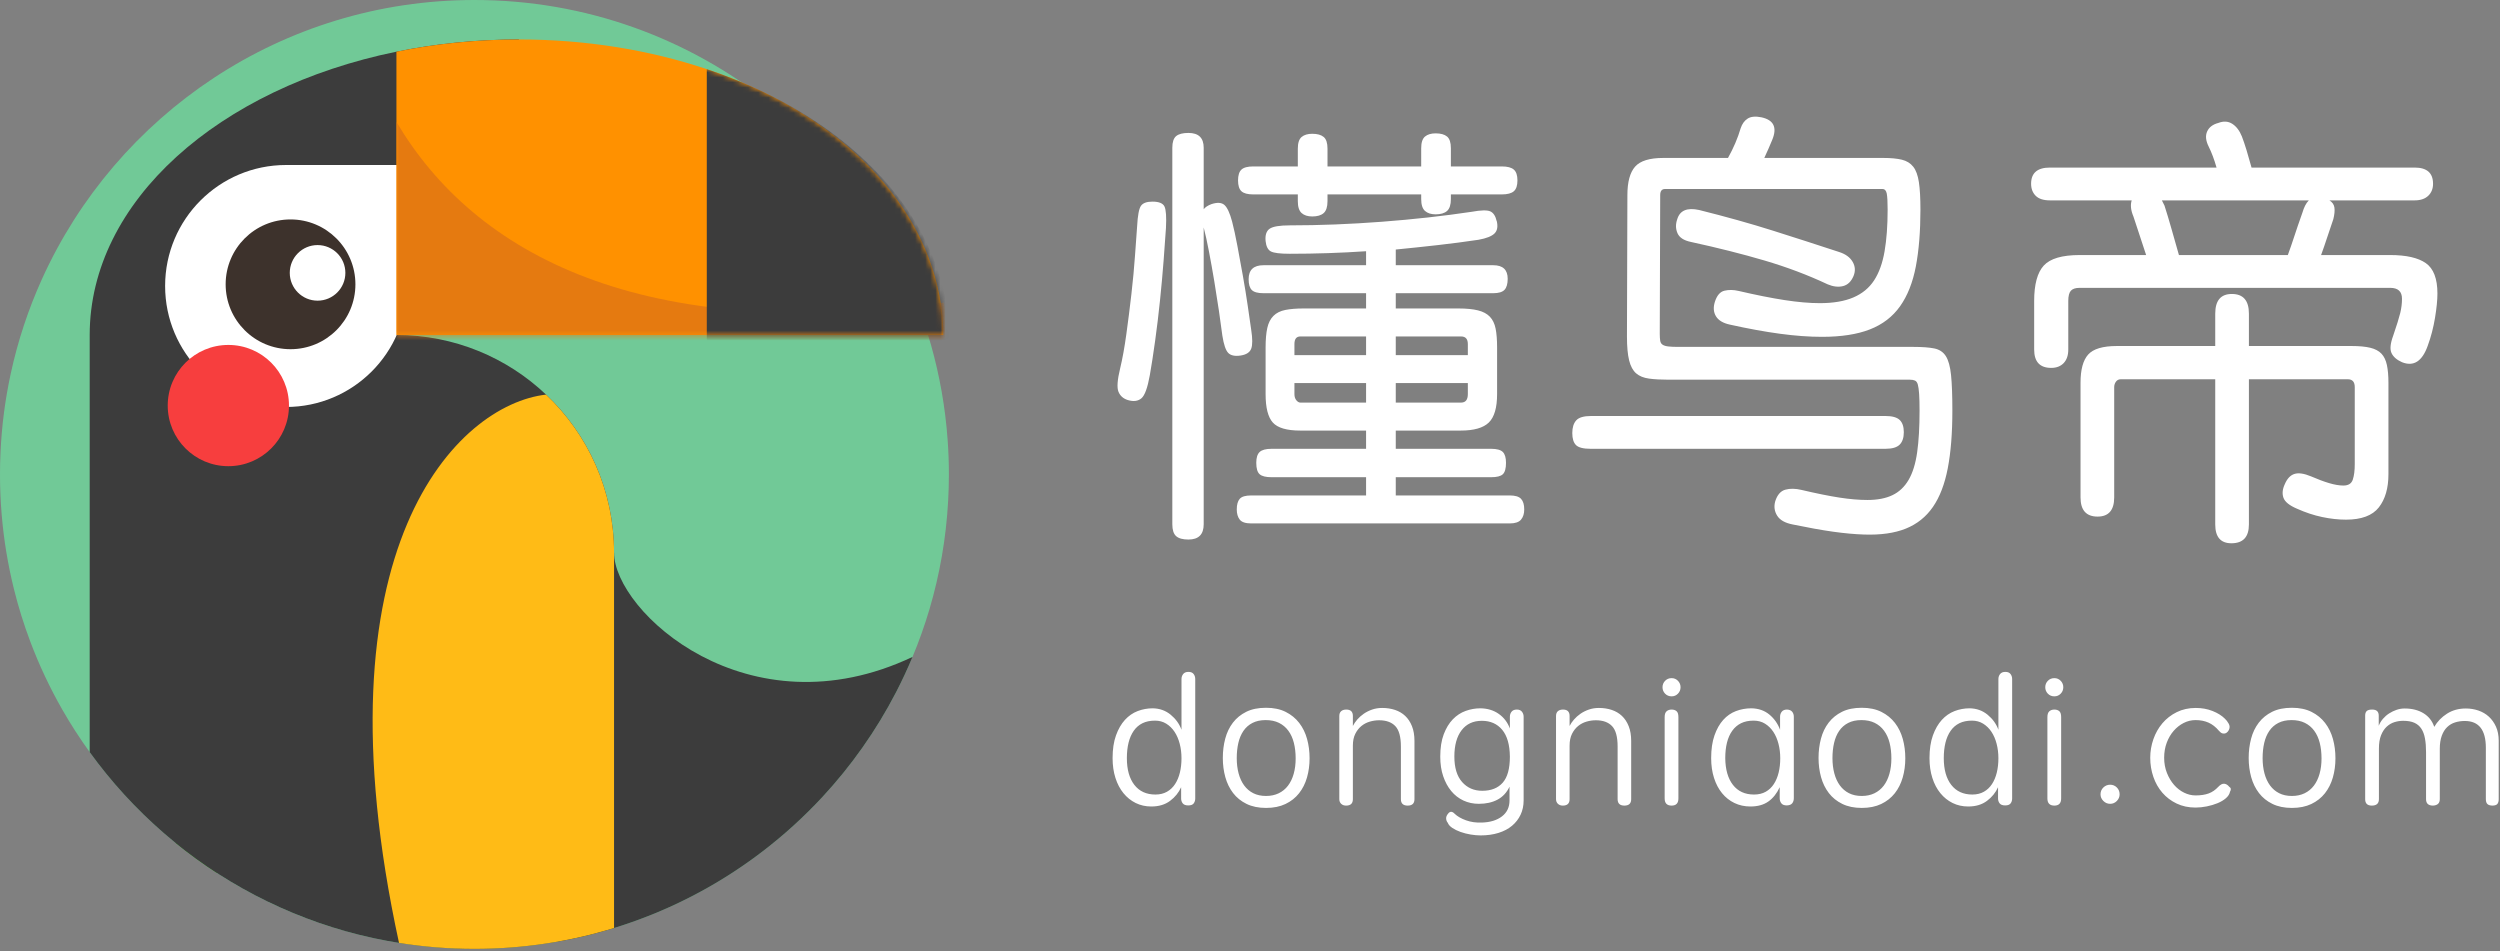 <?xml version="1.0" encoding="UTF-8"?>
<svg width="494px" height="188px" viewBox="0 0 494 188" version="1.1" xmlns="http://www.w3.org/2000/svg" xmlns:xlink="http://www.w3.org/1999/xlink">
    <rect x="0" y="0" width="494" height="188" fill="#808080" stroke="none"/>
    <!-- Generator: Sketch 60.1 (88133) - https://sketch.com -->
    <title>编组</title>
    <desc>Created with Sketch.</desc>
    <defs>
        <path d="M1.0658141e-13,58.401 L1.0658141e-13,2.418 C7.672,0.845 15.803,-9.23705556e-14 24.221,-9.23705556e-14 C37.527,-9.23705556e-14 50.119,2.109 61.327,5.869 C86.291,14.242 103.394,30.799 107.271,50.468 C107.788,53.062 108.052,55.71 108.052,58.401 L1.0658141e-13,58.401 Z" id="path-1"></path>
    </defs>
    <g id="成品" stroke="none" stroke-width="1" fill="none" fill-rule="evenodd">
        <g id="4-2备份" transform="translate(-97, -94)">
            <g id="编组-4" transform="translate(62, 60)">
                <g id="编组-3备份">
                    <g id="编组" transform="translate(35, 34)">
                        <g id="编组-2" transform="translate(219, 23)" fill="#FFFFFF" fill-rule="nonzero">
                            <path d="M8.501,136.363 C9.983,136.363 11.218,135.993 12.205,135.252 C13.193,134.511 13.922,133.612 14.392,132.553 L14.392,132.553 L14.392,134.776 C14.392,135.152 14.498,135.475 14.71,135.746 C14.922,136.016 15.286,136.151 15.803,136.151 C16.321,136.151 16.679,136.016 16.879,135.746 C17.079,135.475 17.179,135.152 17.179,134.776 L17.179,134.776 L17.179,111.176 C17.179,110.8 17.073,110.471 16.862,110.189 C16.65,109.906 16.309,109.765 15.839,109.765 C15.368,109.765 15.022,109.906 14.798,110.189 C14.575,110.471 14.463,110.8 14.463,111.176 L14.463,111.176 L14.463,121.195 C14.04,120.042 13.328,119.055 12.329,118.231 C11.329,117.408 10.148,116.985 8.784,116.962 C7.749,116.962 6.755,117.144 5.803,117.508 C4.85,117.873 4.01,118.455 3.281,119.254 C2.552,120.054 1.964,121.077 1.517,122.323 C1.07,123.57 0.847,125.063 0.847,126.803 C0.847,128.238 1.035,129.543 1.411,130.719 C1.787,131.895 2.316,132.9 2.998,133.735 C3.68,134.57 4.486,135.217 5.415,135.675 C6.344,136.134 7.373,136.363 8.501,136.363 Z M9.313,134 C7.525,134 6.138,133.365 5.15,132.095 C4.163,130.825 3.669,129.061 3.669,126.803 C3.669,125.675 3.78,124.658 4.004,123.752 C4.227,122.847 4.568,122.065 5.027,121.406 C5.485,120.748 6.062,120.248 6.755,119.907 C7.449,119.566 8.278,119.396 9.242,119.396 C10.065,119.396 10.8,119.595 11.447,119.995 C12.094,120.395 12.64,120.93 13.087,121.6 C13.534,122.271 13.875,123.058 14.11,123.964 C14.345,124.869 14.463,125.828 14.463,126.839 C14.463,127.85 14.357,128.791 14.146,129.661 C13.934,130.531 13.616,131.289 13.193,131.936 C12.77,132.583 12.235,133.088 11.588,133.453 C10.941,133.817 10.183,134 9.313,134 Z M31.166,136.645 C32.648,136.645 33.929,136.387 35.011,135.869 C36.093,135.352 36.986,134.646 37.692,133.753 C38.397,132.859 38.921,131.818 39.262,130.631 C39.603,129.443 39.773,128.179 39.773,126.839 C39.773,125.498 39.609,124.228 39.279,123.029 C38.95,121.83 38.433,120.771 37.727,119.854 C37.022,118.937 36.128,118.208 35.046,117.667 C33.965,117.126 32.671,116.856 31.166,116.856 C29.637,116.856 28.338,117.12 27.268,117.649 C26.198,118.179 25.316,118.896 24.622,119.801 C23.929,120.707 23.423,121.759 23.106,122.958 C22.788,124.158 22.629,125.428 22.629,126.768 C22.629,128.109 22.794,129.373 23.123,130.56 C23.452,131.748 23.964,132.794 24.658,133.7 C25.351,134.605 26.239,135.323 27.321,135.852 C28.403,136.381 29.684,136.645 31.166,136.645 Z M31.166,134.282 C30.202,134.282 29.361,134.1 28.644,133.735 C27.927,133.371 27.327,132.859 26.845,132.201 C26.363,131.542 25.998,130.754 25.751,129.837 C25.504,128.92 25.381,127.909 25.381,126.803 C25.381,125.722 25.487,124.722 25.698,123.805 C25.91,122.888 26.245,122.094 26.704,121.424 C27.162,120.754 27.756,120.23 28.485,119.854 C29.214,119.478 30.084,119.29 31.095,119.29 C32.107,119.29 32.983,119.472 33.723,119.837 C34.464,120.201 35.082,120.718 35.575,121.389 C36.069,122.059 36.434,122.858 36.669,123.787 C36.904,124.716 37.022,125.745 37.022,126.874 C37.022,127.979 36.892,128.991 36.634,129.908 C36.375,130.825 35.999,131.607 35.505,132.254 C35.011,132.9 34.4,133.4 33.671,133.753 C32.942,134.106 32.107,134.282 31.166,134.282 Z M59.157,136.187 C60.051,136.187 60.498,135.763 60.498,134.917 L60.498,134.917 L60.498,123.417 C60.498,122.288 60.333,121.312 60.004,120.489 C59.675,119.666 59.228,118.99 58.663,118.461 C58.099,117.932 57.429,117.538 56.653,117.279 C55.877,117.02 55.03,116.891 54.113,116.891 C53.407,116.891 52.749,116.997 52.137,117.209 C51.526,117.42 50.973,117.696 50.479,118.037 C49.986,118.378 49.556,118.761 49.192,119.184 C48.827,119.607 48.539,120.031 48.328,120.454 L48.328,120.454 L48.328,118.478 C48.328,117.632 47.892,117.209 47.022,117.209 C46.599,117.209 46.264,117.314 46.017,117.526 C45.77,117.738 45.647,118.055 45.647,118.478 L45.647,118.478 L45.647,134.917 C45.647,135.293 45.77,135.599 46.017,135.834 C46.264,136.069 46.587,136.187 46.987,136.187 C47.881,136.187 48.328,135.763 48.328,134.917 L48.328,134.917 L48.328,124.334 C48.328,123.417 48.486,122.641 48.804,122.006 C49.121,121.371 49.527,120.854 50.021,120.454 C50.515,120.054 51.067,119.766 51.679,119.59 C52.29,119.413 52.902,119.325 53.513,119.325 C54.924,119.325 55.994,119.713 56.723,120.489 C57.452,121.265 57.817,122.606 57.817,124.511 L57.817,124.511 L57.817,134.917 C57.817,135.763 58.264,136.187 59.157,136.187 Z M73.567,142.078 C74.861,142.078 76.037,141.913 77.095,141.584 C78.153,141.255 79.047,140.784 79.776,140.173 C80.505,139.561 81.069,138.832 81.469,137.986 C81.869,137.139 82.069,136.199 82.069,135.164 L82.069,135.164 L82.069,118.62 C82.069,118.243 81.957,117.914 81.734,117.632 C81.51,117.35 81.175,117.209 80.728,117.209 C80.258,117.209 79.911,117.35 79.688,117.632 C79.464,117.914 79.352,118.243 79.352,118.62 L79.352,118.62 L79.352,120.948 C78.906,119.748 78.177,118.79 77.165,118.073 C76.154,117.355 74.943,116.985 73.532,116.962 C72.544,116.962 71.574,117.132 70.622,117.473 C69.669,117.814 68.823,118.367 68.082,119.131 C67.341,119.895 66.741,120.883 66.283,122.094 C65.824,123.305 65.595,124.781 65.595,126.521 C65.595,127.956 65.789,129.243 66.177,130.384 C66.565,131.525 67.094,132.5 67.764,133.312 C68.435,134.123 69.234,134.746 70.163,135.181 C71.092,135.616 72.109,135.834 73.214,135.834 C74.649,135.834 75.884,135.558 76.918,135.005 C77.953,134.452 78.741,133.6 79.282,132.448 L79.282,132.448 L79.282,135.164 C79.282,136.504 78.782,137.557 77.783,138.321 C76.783,139.085 75.46,139.491 73.814,139.538 C72.685,139.585 71.645,139.438 70.692,139.097 C69.74,138.756 68.993,138.327 68.452,137.809 C67.958,137.292 67.523,137.28 67.147,137.774 C66.865,138.103 66.736,138.433 66.759,138.762 C66.783,139.091 66.888,139.362 67.077,139.573 C67.218,139.95 67.517,140.29 67.976,140.596 C68.435,140.902 68.976,141.167 69.599,141.39 C70.222,141.613 70.886,141.784 71.592,141.901 C72.297,142.019 72.956,142.078 73.567,142.078 Z M73.885,133.259 C72.262,133.259 70.939,132.683 69.916,131.53 C68.893,130.378 68.382,128.697 68.382,126.486 C68.382,124.275 68.858,122.547 69.81,121.3 C70.763,120.054 72.097,119.431 73.814,119.431 C75.507,119.431 76.848,120.025 77.836,121.212 C78.823,122.4 79.329,124.17 79.352,126.521 C79.352,128.873 78.882,130.584 77.941,131.654 C77.001,132.724 75.649,133.259 73.885,133.259 Z M101.982,136.187 C102.875,136.187 103.322,135.763 103.322,134.917 L103.322,134.917 L103.322,123.417 C103.322,122.288 103.158,121.312 102.828,120.489 C102.499,119.666 102.052,118.99 101.488,118.461 C100.923,117.932 100.253,117.538 99.477,117.279 C98.701,117.02 97.854,116.891 96.937,116.891 C96.232,116.891 95.573,116.997 94.962,117.209 C94.35,117.42 93.798,117.696 93.304,118.037 C92.81,118.378 92.381,118.761 92.016,119.184 C91.652,119.607 91.364,120.031 91.152,120.454 L91.152,120.454 L91.152,118.478 C91.152,117.632 90.717,117.209 89.847,117.209 C89.424,117.209 89.089,117.314 88.842,117.526 C88.595,117.738 88.471,118.055 88.471,118.478 L88.471,118.478 L88.471,134.917 C88.471,135.293 88.595,135.599 88.842,135.834 C89.089,136.069 89.412,136.187 89.812,136.187 C90.705,136.187 91.152,135.763 91.152,134.917 L91.152,134.917 L91.152,124.334 C91.152,123.417 91.311,122.641 91.628,122.006 C91.946,121.371 92.351,120.854 92.845,120.454 C93.339,120.054 93.892,119.766 94.503,119.59 C95.115,119.413 95.726,119.325 96.338,119.325 C97.749,119.325 98.819,119.713 99.548,120.489 C100.277,121.265 100.641,122.606 100.641,124.511 L100.641,124.511 L100.641,134.917 C100.641,135.763 101.088,136.187 101.982,136.187 Z M111.312,114.598 C111.806,114.598 112.223,114.422 112.564,114.069 C112.905,113.716 113.076,113.293 113.076,112.799 C113.076,112.305 112.905,111.882 112.564,111.529 C112.223,111.176 111.806,111 111.312,111 C110.795,111 110.366,111.176 110.025,111.529 C109.684,111.882 109.513,112.305 109.513,112.799 C109.513,113.293 109.684,113.716 110.025,114.069 C110.366,114.422 110.795,114.598 111.312,114.598 Z M111.312,136.187 C112.206,136.187 112.653,135.716 112.653,134.776 L112.653,134.776 L112.653,118.69 C112.653,118.126 112.529,117.738 112.282,117.526 C112.035,117.314 111.712,117.209 111.312,117.209 C110.912,117.209 110.583,117.32 110.324,117.544 C110.066,117.767 109.936,118.149 109.936,118.69 L109.936,118.69 L109.936,134.776 C109.936,135.716 110.395,136.187 111.312,136.187 Z M126.886,136.363 C128.321,136.363 129.503,136.034 130.431,135.375 C131.36,134.717 132.107,133.776 132.671,132.553 L132.671,132.553 L132.671,134.74 C132.671,135.117 132.777,135.446 132.989,135.728 C133.201,136.01 133.565,136.151 134.083,136.151 C134.6,136.128 134.959,135.981 135.158,135.711 C135.358,135.44 135.458,135.117 135.458,134.74 L135.458,134.74 L135.458,118.62 C135.458,118.243 135.352,117.92 135.141,117.649 C134.929,117.379 134.588,117.232 134.118,117.209 C133.647,117.209 133.301,117.35 133.077,117.632 C132.854,117.914 132.742,118.243 132.742,118.62 L132.742,118.62 L132.742,121.195 C132.295,119.995 131.59,118.996 130.626,118.196 C129.661,117.397 128.474,116.985 127.063,116.962 C126.004,116.962 124.993,117.144 124.029,117.508 C123.065,117.873 122.224,118.455 121.507,119.254 C120.79,120.054 120.213,121.077 119.778,122.323 C119.343,123.57 119.126,125.063 119.126,126.803 C119.126,128.238 119.314,129.543 119.69,130.719 C120.066,131.895 120.595,132.9 121.277,133.735 C121.959,134.57 122.777,135.217 123.729,135.675 C124.682,136.134 125.734,136.363 126.886,136.363 Z M127.592,134 C125.805,134 124.417,133.365 123.429,132.095 C122.442,130.825 121.936,129.061 121.912,126.803 C121.912,125.675 122.024,124.658 122.248,123.752 C122.471,122.847 122.818,122.065 123.288,121.406 C123.759,120.748 124.341,120.248 125.034,119.907 C125.728,119.566 126.557,119.396 127.521,119.396 C128.368,119.396 129.115,119.595 129.761,119.995 C130.408,120.395 130.955,120.93 131.402,121.6 C131.848,122.271 132.189,123.058 132.425,123.964 C132.66,124.869 132.777,125.828 132.777,126.839 C132.777,127.85 132.671,128.791 132.46,129.661 C132.248,130.531 131.931,131.289 131.507,131.936 C131.084,132.583 130.549,133.088 129.902,133.453 C129.256,133.817 128.485,134 127.592,134 Z M148.881,136.645 C150.362,136.645 151.644,136.387 152.726,135.869 C153.807,135.352 154.701,134.646 155.407,133.753 C156.112,132.859 156.635,131.818 156.976,130.631 C157.317,129.443 157.488,128.179 157.488,126.839 C157.488,125.498 157.323,124.228 156.994,123.029 C156.665,121.83 156.147,120.771 155.442,119.854 C154.736,118.937 153.843,118.208 152.761,117.667 C151.679,117.126 150.386,116.856 148.881,116.856 C147.352,116.856 146.053,117.12 144.983,117.649 C143.913,118.179 143.031,118.896 142.337,119.801 C141.643,120.707 141.138,121.759 140.82,122.958 C140.503,124.158 140.344,125.428 140.344,126.768 C140.344,128.109 140.509,129.373 140.838,130.56 C141.167,131.748 141.679,132.794 142.372,133.7 C143.066,134.605 143.954,135.323 145.036,135.852 C146.117,136.381 147.399,136.645 148.881,136.645 Z M148.881,134.282 C147.916,134.282 147.076,134.1 146.358,133.735 C145.641,133.371 145.041,132.859 144.559,132.201 C144.077,131.542 143.713,130.754 143.466,129.837 C143.219,128.92 143.095,127.909 143.095,126.803 C143.095,125.722 143.201,124.722 143.413,123.805 C143.625,122.888 143.96,122.094 144.418,121.424 C144.877,120.754 145.471,120.23 146.2,119.854 C146.929,119.478 147.799,119.29 148.81,119.29 C149.821,119.29 150.697,119.472 151.438,119.837 C152.179,120.201 152.796,120.718 153.29,121.389 C153.784,122.059 154.148,122.858 154.384,123.787 C154.619,124.716 154.736,125.745 154.736,126.874 C154.736,127.979 154.607,128.991 154.348,129.908 C154.09,130.825 153.713,131.607 153.22,132.254 C152.726,132.9 152.114,133.4 151.385,133.753 C150.656,134.106 149.821,134.282 148.881,134.282 Z M169.923,136.363 C171.404,136.363 172.639,135.993 173.626,135.252 C174.614,134.511 175.343,133.612 175.814,132.553 L175.814,132.553 L175.814,134.776 C175.814,135.152 175.919,135.475 176.131,135.746 C176.343,136.016 176.707,136.151 177.225,136.151 C177.742,136.151 178.101,136.016 178.3,135.746 C178.5,135.475 178.6,135.152 178.6,134.776 L178.6,134.776 L178.6,111.176 C178.6,110.8 178.494,110.471 178.283,110.189 C178.071,109.906 177.73,109.765 177.26,109.765 C176.79,109.765 176.443,109.906 176.219,110.189 C175.996,110.471 175.884,110.8 175.884,111.176 L175.884,111.176 L175.884,121.195 C175.461,120.042 174.749,119.055 173.75,118.231 C172.75,117.408 171.569,116.985 170.205,116.962 C169.17,116.962 168.176,117.144 167.224,117.508 C166.271,117.873 165.431,118.455 164.702,119.254 C163.973,120.054 163.385,121.077 162.938,122.323 C162.491,123.57 162.268,125.063 162.268,126.803 C162.268,128.238 162.456,129.543 162.832,130.719 C163.208,131.895 163.738,132.9 164.42,133.735 C165.102,134.57 165.907,135.217 166.836,135.675 C167.765,136.134 168.794,136.363 169.923,136.363 Z M170.734,134 C168.947,134 167.559,133.365 166.571,132.095 C165.584,130.825 165.09,129.061 165.09,126.803 C165.09,125.675 165.201,124.658 165.425,123.752 C165.648,122.847 165.989,122.065 166.448,121.406 C166.906,120.748 167.483,120.248 168.176,119.907 C168.87,119.566 169.699,119.396 170.663,119.396 C171.486,119.396 172.221,119.595 172.868,119.995 C173.515,120.395 174.062,120.93 174.508,121.6 C174.955,122.271 175.296,123.058 175.531,123.964 C175.767,124.869 175.884,125.828 175.884,126.839 C175.884,127.85 175.778,128.791 175.567,129.661 C175.355,130.531 175.037,131.289 174.614,131.936 C174.191,132.583 173.656,133.088 173.009,133.453 C172.362,133.817 171.604,134 170.734,134 Z M186.943,114.598 C187.437,114.598 187.854,114.422 188.195,114.069 C188.536,113.716 188.707,113.293 188.707,112.799 C188.707,112.305 188.536,111.882 188.195,111.529 C187.854,111.176 187.437,111 186.943,111 C186.426,111 185.996,111.176 185.655,111.529 C185.314,111.882 185.144,112.305 185.144,112.799 C185.144,113.293 185.314,113.716 185.655,114.069 C185.996,114.422 186.426,114.598 186.943,114.598 Z M186.943,136.187 C187.837,136.187 188.283,135.716 188.283,134.776 L188.283,134.776 L188.283,118.69 C188.283,118.126 188.16,117.738 187.913,117.526 C187.666,117.314 187.343,117.209 186.943,117.209 C186.543,117.209 186.214,117.32 185.955,117.544 C185.697,117.767 185.567,118.149 185.567,118.69 L185.567,118.69 L185.567,134.776 C185.567,135.716 186.026,136.187 186.943,136.187 Z M197.967,135.834 C198.484,135.834 198.925,135.646 199.289,135.27 C199.654,134.893 199.836,134.458 199.836,133.964 C199.836,133.424 199.654,132.971 199.289,132.606 C198.925,132.242 198.484,132.06 197.967,132.06 C197.449,132.06 197.002,132.242 196.626,132.606 C196.25,132.971 196.062,133.424 196.062,133.964 C196.062,134.458 196.25,134.893 196.626,135.27 C197.002,135.646 197.449,135.834 197.967,135.834 Z M214.846,136.575 C215.551,136.575 216.286,136.498 217.051,136.346 C217.815,136.193 218.526,135.981 219.185,135.711 C219.843,135.44 220.396,135.111 220.843,134.723 C221.29,134.335 221.56,133.906 221.654,133.435 C221.913,133.012 221.854,132.683 221.478,132.448 C221.196,132.095 220.872,131.901 220.508,131.866 C220.143,131.83 219.749,132.036 219.326,132.483 C218.762,133.094 218.127,133.529 217.421,133.788 C216.716,134.047 215.857,134.176 214.846,134.176 C214.07,134.176 213.311,133.994 212.571,133.629 C211.83,133.265 211.171,132.753 210.595,132.095 C210.019,131.436 209.549,130.649 209.184,129.731 C208.82,128.814 208.637,127.815 208.637,126.733 C208.637,125.651 208.808,124.658 209.149,123.752 C209.49,122.847 209.949,122.065 210.525,121.406 C211.101,120.748 211.759,120.23 212.5,119.854 C213.241,119.478 214.023,119.29 214.846,119.29 C215.787,119.29 216.633,119.454 217.386,119.784 C218.138,120.113 218.832,120.654 219.467,121.406 C219.702,121.689 219.932,121.859 220.155,121.918 C220.378,121.977 220.578,121.971 220.755,121.9 C220.931,121.83 221.078,121.724 221.196,121.583 C221.313,121.442 221.395,121.312 221.443,121.195 C221.631,120.795 221.613,120.395 221.39,119.995 C221.166,119.595 220.913,119.266 220.631,119.008 C220.02,118.396 219.208,117.89 218.197,117.491 C217.186,117.091 216.081,116.891 214.881,116.891 C213.494,116.891 212.241,117.167 211.124,117.72 C210.007,118.273 209.061,119.008 208.285,119.925 C207.509,120.842 206.915,121.894 206.503,123.082 C206.092,124.27 205.886,125.487 205.886,126.733 C205.886,128.05 206.092,129.308 206.503,130.507 C206.915,131.707 207.509,132.753 208.285,133.647 C209.061,134.541 210.001,135.252 211.107,135.781 C212.212,136.31 213.458,136.575 214.846,136.575 Z M233.877,136.645 C235.359,136.645 236.64,136.387 237.722,135.869 C238.804,135.352 239.698,134.646 240.403,133.753 C241.109,132.859 241.632,131.818 241.973,130.631 C242.314,129.443 242.484,128.179 242.484,126.839 C242.484,125.498 242.32,124.228 241.991,123.029 C241.661,121.83 241.144,120.771 240.438,119.854 C239.733,118.937 238.839,118.208 237.757,117.667 C236.676,117.126 235.382,116.856 233.877,116.856 C232.349,116.856 231.049,117.12 229.979,117.649 C228.909,118.179 228.027,118.896 227.334,119.801 C226.64,120.707 226.134,121.759 225.817,122.958 C225.499,124.158 225.34,125.428 225.34,126.768 C225.34,128.109 225.505,129.373 225.834,130.56 C226.164,131.748 226.675,132.794 227.369,133.7 C228.063,134.605 228.95,135.323 230.032,135.852 C231.114,136.381 232.396,136.645 233.877,136.645 Z M233.877,134.282 C232.913,134.282 232.072,134.1 231.355,133.735 C230.638,133.371 230.038,132.859 229.556,132.201 C229.074,131.542 228.709,130.754 228.462,129.837 C228.215,128.92 228.092,127.909 228.092,126.803 C228.092,125.722 228.198,124.722 228.409,123.805 C228.621,122.888 228.956,122.094 229.415,121.424 C229.873,120.754 230.467,120.23 231.196,119.854 C231.925,119.478 232.795,119.29 233.807,119.29 C234.818,119.29 235.694,119.472 236.435,119.837 C237.175,120.201 237.793,120.718 238.287,121.389 C238.78,122.059 239.145,122.858 239.38,123.787 C239.615,124.716 239.733,125.745 239.733,126.874 C239.733,127.979 239.604,128.991 239.345,129.908 C239.086,130.825 238.71,131.607 238.216,132.254 C237.722,132.9 237.111,133.4 236.382,133.753 C235.653,134.106 234.818,134.282 233.877,134.282 Z M273.58,136.187 C274.05,136.163 274.362,136.04 274.515,135.816 C274.668,135.593 274.744,135.293 274.744,134.917 L274.744,134.917 L274.744,123.382 C274.744,122.323 274.568,121.4 274.215,120.613 C273.862,119.825 273.392,119.16 272.804,118.62 C272.216,118.079 271.528,117.673 270.74,117.403 C269.952,117.132 269.123,116.997 268.253,116.997 C266.842,116.997 265.602,117.338 264.532,118.02 C263.462,118.702 262.621,119.572 262.009,120.63 C261.61,119.454 260.898,118.555 259.875,117.932 C258.852,117.308 257.612,116.997 256.154,116.997 C255.613,116.997 255.084,117.085 254.566,117.261 C254.049,117.438 253.561,117.673 253.102,117.967 C252.644,118.261 252.232,118.62 251.868,119.043 C251.503,119.466 251.227,119.925 251.039,120.419 L251.039,120.419 L251.039,118.408 C251.039,117.608 250.604,117.209 249.734,117.209 C249.24,117.209 248.887,117.303 248.675,117.491 C248.464,117.679 248.358,117.985 248.358,118.408 L248.358,118.408 L248.358,134.917 C248.358,135.763 248.793,136.187 249.663,136.187 C250.604,136.187 251.074,135.763 251.074,134.917 L251.074,134.917 L251.074,124.934 C251.074,123.876 251.215,122.994 251.497,122.288 C251.78,121.583 252.15,121.018 252.609,120.595 C253.067,120.172 253.579,119.872 254.143,119.695 C254.707,119.519 255.284,119.431 255.871,119.431 C256.765,119.431 257.5,119.56 258.076,119.819 C258.652,120.078 259.111,120.466 259.452,120.983 C259.793,121.5 260.034,122.147 260.175,122.923 C260.316,123.699 260.387,124.593 260.387,125.604 L260.387,125.604 L260.387,134.917 C260.387,135.763 260.845,136.187 261.763,136.187 C262.656,136.14 263.103,135.716 263.103,134.917 L263.103,134.917 L263.103,124.969 C263.103,123.958 263.232,123.1 263.491,122.394 C263.75,121.689 264.102,121.118 264.549,120.683 C264.996,120.248 265.519,119.936 266.119,119.748 C266.719,119.56 267.36,119.466 268.042,119.466 C270.817,119.466 272.204,121.23 272.204,124.757 L272.204,124.757 L272.204,134.917 C272.204,135.364 272.31,135.687 272.522,135.887 C272.733,136.087 273.086,136.187 273.58,136.187 Z" id="dongniaodi.com"></path>
                            <path d="M15.834,83.613 C17.845,83.613 18.85,82.608 18.85,80.597 L18.85,80.597 L18.85,21.951 C19.186,23.236 19.535,24.828 19.898,26.727 C20.261,28.626 20.61,30.58 20.945,32.591 C21.28,34.602 21.587,36.557 21.866,38.456 C22.146,40.355 22.369,41.974 22.537,43.315 C22.816,45.102 23.207,46.247 23.71,46.75 C24.212,47.253 25.022,47.42 26.139,47.253 C27.256,47.085 27.954,46.638 28.234,45.912 C28.513,45.186 28.513,43.929 28.234,42.142 C28.066,40.969 27.843,39.419 27.563,37.492 C27.284,35.565 26.963,33.583 26.6,31.544 C26.237,29.505 25.874,27.523 25.511,25.596 C25.148,23.669 24.799,22.063 24.464,20.778 C24.017,19.103 23.514,18.014 22.956,17.511 C22.397,17.008 21.531,16.952 20.358,17.343 C19.632,17.623 19.13,17.958 18.85,18.349 L18.85,18.349 L18.85,6.201 C18.85,4.246 17.845,3.268 15.834,3.268 C14.717,3.268 13.907,3.478 13.405,3.897 C12.902,4.316 12.651,5.084 12.651,6.201 L12.651,6.201 L12.651,80.597 C12.651,81.714 12.902,82.496 13.405,82.943 C13.907,83.39 14.717,83.613 15.834,83.613 Z M40.298,19.773 C41.303,19.773 42.057,19.55 42.56,19.103 C43.063,18.656 43.314,17.874 43.314,16.757 L43.314,16.757 L43.314,15.416 L61.829,15.416 L61.829,16.338 C61.829,17.455 62.081,18.237 62.583,18.684 C63.086,19.131 63.784,19.354 64.678,19.354 C65.683,19.354 66.437,19.131 66.94,18.684 C67.443,18.237 67.694,17.455 67.694,16.338 L67.694,16.338 L67.694,15.416 L77.747,15.416 C78.864,15.416 79.66,15.207 80.135,14.788 C80.61,14.369 80.847,13.657 80.847,12.652 C80.847,11.646 80.61,10.934 80.135,10.515 C79.66,10.096 78.864,9.887 77.747,9.887 L77.747,9.887 L67.694,9.887 L67.694,6.284 C67.694,5.167 67.443,4.399 66.94,3.98 C66.437,3.562 65.683,3.352 64.678,3.352 C63.784,3.352 63.086,3.562 62.583,3.98 C62.081,4.399 61.829,5.167 61.829,6.284 L61.829,6.284 L61.829,9.887 L43.314,9.887 L43.314,6.368 C43.314,5.251 43.063,4.483 42.56,4.064 C42.057,3.645 41.303,3.436 40.298,3.436 C39.404,3.436 38.706,3.645 38.203,4.064 C37.701,4.483 37.449,5.251 37.449,6.368 L37.449,6.368 L37.449,9.887 L28.653,9.887 C27.536,9.887 26.754,10.096 26.307,10.515 C25.86,10.934 25.637,11.646 25.637,12.652 C25.637,13.657 25.86,14.369 26.307,14.788 C26.754,15.207 27.536,15.416 28.653,15.416 L28.653,15.416 L37.449,15.416 L37.449,16.757 C37.449,17.874 37.701,18.656 38.203,19.103 C38.706,19.55 39.404,19.773 40.298,19.773 Z M3.854,56.049 C4.971,56.385 5.865,56.273 6.535,55.714 C7.205,55.156 7.764,53.62 8.21,51.106 C8.546,49.207 8.895,46.945 9.258,44.32 C9.621,41.695 9.942,39.028 10.221,36.319 C10.5,33.611 10.738,30.985 10.933,28.444 C11.129,25.903 11.282,23.766 11.394,22.035 C11.506,19.857 11.408,18.446 11.101,17.804 C10.794,17.162 9.998,16.841 8.713,16.841 C7.596,16.841 6.842,17.12 6.451,17.678 C6.06,18.237 5.809,19.577 5.697,21.7 C5.585,23.152 5.446,25.079 5.278,27.481 C5.111,29.882 4.873,32.424 4.566,35.105 C4.259,37.786 3.924,40.439 3.561,43.064 C3.198,45.689 2.793,47.923 2.346,49.766 C1.787,52.056 1.676,53.606 2.011,54.416 C2.346,55.226 2.96,55.77 3.854,56.049 Z M79.339,80.429 C80.4,80.429 81.14,80.178 81.559,79.675 C81.978,79.173 82.188,78.502 82.188,77.665 C82.188,76.715 81.978,76.017 81.559,75.57 C81.14,75.123 80.4,74.9 79.339,74.9 L79.339,74.9 L56.803,74.9 L56.803,71.297 L75.653,71.297 C76.77,71.297 77.538,71.102 77.957,70.711 C78.376,70.32 78.585,69.566 78.585,68.449 C78.585,67.443 78.376,66.731 77.957,66.312 C77.538,65.894 76.77,65.684 75.653,65.684 L75.653,65.684 L56.803,65.684 L56.803,62.082 L69.621,62.082 C72.246,62.082 74.103,61.551 75.192,60.49 C76.281,59.429 76.826,57.557 76.826,54.877 L76.826,54.877 L76.826,45.661 C76.826,44.153 76.728,42.91 76.533,41.933 C76.337,40.955 75.96,40.173 75.402,39.587 C74.843,39 74.061,38.581 73.056,38.33 C72.05,38.079 70.766,37.953 69.202,37.953 L69.202,37.953 L56.803,37.953 L56.803,34.937 L76.072,34.937 C77.133,34.937 77.873,34.714 78.292,34.267 C78.711,33.82 78.92,33.094 78.92,32.089 C78.92,30.301 77.971,29.408 76.072,29.408 L76.072,29.408 L56.803,29.408 L56.803,26.308 C59.651,26.028 62.43,25.735 65.139,25.428 C67.847,25.121 70.514,24.772 73.14,24.381 C74.703,24.102 75.765,23.683 76.323,23.124 C76.882,22.566 77.021,21.728 76.742,20.611 L76.742,20.611 L76.742,20.694 C76.519,19.689 76.1,19.047 75.485,18.768 C74.871,18.488 73.642,18.516 71.799,18.851 C66.214,19.689 60.293,20.345 54.038,20.82 C47.782,21.295 41.722,21.532 35.858,21.532 C33.847,21.532 32.52,21.756 31.878,22.203 C31.236,22.649 30.97,23.459 31.082,24.632 C31.194,25.693 31.543,26.378 32.129,26.685 C32.716,26.992 33.959,27.146 35.858,27.146 C40.94,27.146 45.967,26.978 50.938,26.643 L50.938,26.643 L50.938,29.408 L30.663,29.408 C28.708,29.408 27.731,30.329 27.731,32.172 C27.731,33.178 27.94,33.89 28.359,34.309 C28.778,34.728 29.546,34.937 30.663,34.937 L30.663,34.937 L50.938,34.937 L50.938,37.953 L38.622,37.953 C37.17,37.953 35.955,38.051 34.978,38.246 C34.001,38.442 33.219,38.833 32.632,39.419 C32.046,40.006 31.641,40.802 31.417,41.807 C31.194,42.812 31.082,44.097 31.082,45.661 L31.082,45.661 L31.082,54.877 C31.082,57.557 31.557,59.429 32.506,60.49 C33.456,61.551 35.271,62.082 37.952,62.082 L37.952,62.082 L50.938,62.082 L50.938,65.684 L32.255,65.684 C31.138,65.684 30.356,65.894 29.909,66.312 C29.462,66.731 29.239,67.443 29.239,68.449 C29.239,69.566 29.462,70.32 29.909,70.711 C30.356,71.102 31.138,71.297 32.255,71.297 L32.255,71.297 L50.938,71.297 L50.938,74.9 L28.234,74.9 C27.117,74.9 26.363,75.123 25.972,75.57 C25.581,76.017 25.385,76.715 25.385,77.665 C25.385,78.502 25.581,79.173 25.972,79.675 C26.363,80.178 27.117,80.429 28.234,80.429 L28.234,80.429 L79.339,80.429 Z M71.045,47.169 L56.803,47.169 L56.803,43.483 L69.705,43.483 C70.598,43.483 71.045,43.985 71.045,44.991 L71.045,44.991 L71.045,47.169 Z M50.938,47.169 L36.779,47.169 L36.779,44.991 C36.779,43.985 37.17,43.483 37.952,43.483 L37.952,43.483 L50.938,43.483 L50.938,47.169 Z M69.705,56.552 L56.803,56.552 L56.803,52.698 L71.045,52.698 L71.045,54.877 C71.045,55.994 70.598,56.552 69.705,56.552 L69.705,56.552 Z M50.938,56.552 L37.952,56.552 C37.673,56.552 37.408,56.399 37.156,56.091 C36.905,55.784 36.779,55.379 36.779,54.877 L36.779,54.877 L36.779,52.698 L50.938,52.698 L50.938,56.552 Z M149.329,82.623 C152.614,82.738 155.365,82.349 157.583,81.456 C159.801,80.563 161.587,79.137 162.941,77.178 C164.295,75.219 165.275,72.669 165.88,69.529 C166.485,66.389 166.787,62.601 166.787,58.164 C166.787,55.168 166.701,52.82 166.528,51.121 C166.355,49.421 166.01,48.168 165.491,47.361 C164.972,46.554 164.209,46.05 163.201,45.849 C162.192,45.647 160.824,45.546 159.095,45.546 L159.095,45.546 L112.599,45.546 C111.792,45.546 111.144,45.517 110.654,45.46 C110.164,45.402 109.79,45.287 109.531,45.114 C109.271,44.941 109.113,44.682 109.055,44.336 C108.998,43.99 108.969,43.53 108.969,42.953 L108.969,42.953 L109.055,15.557 C109.055,14.75 109.372,14.347 110.006,14.347 L110.006,14.347 L152.959,14.347 C153.42,14.347 153.708,14.649 153.824,15.254 C153.939,15.859 153.996,16.911 153.996,18.409 C153.996,21.578 153.795,24.329 153.391,26.662 C152.988,28.996 152.297,30.911 151.317,32.41 C150.338,33.908 148.969,35.031 147.212,35.78 C145.455,36.529 143.251,36.904 140.601,36.904 C138.584,36.904 136.265,36.702 133.643,36.299 C131.022,35.895 127.982,35.29 124.525,34.484 C123.546,34.253 122.624,34.239 121.76,34.441 C120.896,34.642 120.262,35.377 119.858,36.644 C119.513,37.739 119.585,38.69 120.075,39.496 C120.564,40.303 121.472,40.85 122.797,41.138 C126.427,41.945 129.74,42.55 132.736,42.953 C135.732,43.357 138.497,43.558 141.033,43.558 C144.835,43.558 147.99,43.069 150.496,42.089 C153.003,41.11 154.99,39.583 156.46,37.509 C157.929,35.434 158.966,32.813 159.571,29.644 C160.176,26.475 160.478,22.73 160.478,18.409 C160.478,16.162 160.377,14.361 160.176,13.007 C159.974,11.653 159.6,10.63 159.052,9.939 C158.505,9.248 157.756,8.787 156.805,8.556 C155.855,8.326 154.63,8.21 153.132,8.21 L153.132,8.21 L129.625,8.21 C129.913,7.577 130.186,6.972 130.446,6.396 C130.705,5.819 130.95,5.243 131.18,4.667 C132.217,2.19 131.497,0.691 129.02,0.173 C127.867,-0.058 126.974,0.029 126.34,0.432 C125.707,0.836 125.246,1.469 124.958,2.334 C124.381,4.293 123.546,6.251 122.451,8.21 L122.451,8.21 L109.66,8.21 C106.952,8.21 105.094,8.787 104.086,9.939 C103.078,11.091 102.573,12.964 102.573,15.557 L102.573,15.557 L102.487,43.472 C102.487,45.489 102.631,47.073 102.919,48.225 C103.207,49.378 103.668,50.228 104.302,50.775 C104.936,51.322 105.786,51.668 106.851,51.812 C107.917,51.956 109.199,52.028 110.697,52.028 L110.697,52.028 L158.404,52.028 C158.807,52.028 159.139,52.086 159.398,52.201 C159.657,52.316 159.845,52.575 159.96,52.979 C160.075,53.382 160.161,54.001 160.219,54.837 C160.277,55.672 160.305,56.781 160.305,58.164 C160.305,61.391 160.147,64.128 159.83,66.375 C159.513,68.622 158.951,70.437 158.145,71.819 C157.338,73.202 156.272,74.21 154.947,74.844 C153.622,75.478 151.98,75.795 150.021,75.795 C148.35,75.795 146.492,75.637 144.446,75.32 C142.401,75.003 139.909,74.499 136.971,73.807 C135.761,73.519 134.695,73.505 133.773,73.764 C132.851,74.023 132.188,74.787 131.785,76.054 C131.497,77.091 131.627,78.042 132.174,78.906 C132.721,79.771 133.744,80.347 135.242,80.635 C138.296,81.269 140.946,81.744 143.193,82.061 C145.44,82.378 147.486,82.565 149.329,82.623 Z M142.156,33.187 C143.251,33.648 144.259,33.764 145.181,33.533 C146.103,33.303 146.794,32.64 147.255,31.545 C147.659,30.566 147.601,29.63 147.082,28.736 C146.564,27.843 145.671,27.195 144.403,26.792 C140.024,25.351 135.645,23.94 131.267,22.557 C126.888,21.174 122.048,19.82 116.747,18.495 C114.385,17.977 112.944,18.581 112.426,20.31 C112.08,21.289 112.095,22.211 112.469,23.076 C112.844,23.94 113.722,24.516 115.105,24.804 C120.406,25.956 125.26,27.181 129.668,28.477 C134.075,29.774 138.238,31.344 142.156,33.187 Z M153.564,65.683 C154.889,65.683 155.826,65.41 156.373,64.862 C156.92,64.315 157.194,63.494 157.194,62.399 C157.194,61.304 156.92,60.498 156.373,59.979 C155.826,59.461 154.889,59.201 153.564,59.201 L153.564,59.201 L95.4,59.201 C93.96,59.201 92.98,59.489 92.462,60.066 C91.943,60.642 91.684,61.477 91.684,62.572 C91.684,63.667 91.929,64.459 92.418,64.949 C92.908,65.438 93.873,65.683 95.314,65.683 L95.314,65.683 L153.564,65.683 Z M186.321,49.695 C187.358,49.695 188.179,49.378 188.784,48.744 C189.389,48.11 189.692,47.217 189.692,46.065 L189.692,46.065 L189.692,36.471 C189.692,35.492 189.865,34.815 190.21,34.441 C190.556,34.066 191.132,33.879 191.939,33.879 L191.939,33.879 L253.301,33.879 C254.856,33.879 255.634,34.599 255.634,36.039 C255.634,36.961 255.519,37.898 255.288,38.848 C255.058,39.799 254.597,41.283 253.906,43.299 C253.33,44.855 253.214,46.007 253.56,46.756 C253.906,47.505 254.597,48.11 255.634,48.571 C257.939,49.493 259.639,48.398 260.733,45.287 C261.367,43.558 261.842,41.729 262.159,39.799 C262.476,37.869 262.635,36.27 262.635,35.002 C262.635,32.064 261.871,30.062 260.344,28.996 C258.818,27.93 256.47,27.397 253.301,27.397 L253.301,27.397 L239.646,27.397 C240.049,26.302 240.438,25.179 240.812,24.026 C241.187,22.874 241.605,21.635 242.065,20.31 C242.296,19.388 242.368,18.625 242.282,18.02 C242.195,17.415 241.864,16.939 241.288,16.594 L241.288,16.594 L258.141,16.594 C259.293,16.594 260.186,16.291 260.82,15.686 C261.453,15.081 261.77,14.289 261.77,13.31 C261.77,11.178 260.56,10.112 258.141,10.112 L258.141,10.112 L225.904,10.112 C225.558,8.844 225.227,7.692 224.91,6.655 C224.593,5.618 224.291,4.725 224.003,3.976 C223.542,2.823 222.908,1.988 222.101,1.469 C221.295,0.951 220.373,0.893 219.336,1.296 C218.241,1.585 217.506,2.146 217.132,2.982 C216.757,3.817 216.858,4.811 217.434,5.963 C217.722,6.54 217.996,7.173 218.255,7.865 C218.515,8.556 218.759,9.305 218.99,10.112 L218.99,10.112 L186.062,10.112 C183.584,10.112 182.346,11.178 182.346,13.31 C182.346,14.289 182.648,15.081 183.253,15.686 C183.858,16.291 184.794,16.594 186.062,16.594 L186.062,16.594 L202.223,16.594 C201.935,17.516 202.051,18.581 202.569,19.791 C203.03,21.232 203.462,22.543 203.866,23.724 C204.269,24.905 204.672,26.129 205.075,27.397 L205.075,27.397 L191.939,27.397 C188.482,27.397 186.12,28.088 184.852,29.471 C183.584,30.854 182.951,33.187 182.951,36.471 L182.951,36.471 L182.951,46.065 C182.951,48.485 184.074,49.695 186.321,49.695 Z M233.077,27.397 L211.557,27.397 C210.981,25.38 210.477,23.609 210.045,22.082 C209.613,20.555 209.166,19.071 208.705,17.631 L208.705,17.631 L208.187,16.594 L237.226,16.594 C236.938,16.882 236.693,17.227 236.491,17.631 C236.289,18.034 236.102,18.524 235.929,19.1 C235.295,20.886 234.777,22.399 234.374,23.637 C233.97,24.876 233.538,26.129 233.077,27.397 L233.077,27.397 Z M221.928,84.351 C224.233,84.351 225.385,83.112 225.385,80.635 L225.385,80.635 L225.385,51.942 L244.917,51.942 C245.839,51.942 246.3,52.46 246.3,53.497 L246.3,53.497 L246.3,68.708 C246.3,69.976 246.171,70.998 245.911,71.776 C245.652,72.554 245.033,72.943 244.053,72.943 C243.247,72.943 242.31,72.784 241.244,72.468 C240.178,72.151 238.983,71.704 237.658,71.128 C236.275,70.552 235.18,70.393 234.374,70.653 C233.567,70.912 232.933,71.589 232.472,72.684 C232.011,73.663 231.925,74.556 232.213,75.363 C232.501,76.169 233.394,76.89 234.892,77.523 C236.563,78.272 238.22,78.82 239.862,79.166 C241.504,79.511 243.074,79.684 244.572,79.684 C247.625,79.684 249.786,78.877 251.054,77.264 C252.321,75.651 252.955,73.461 252.955,70.696 L252.955,70.696 L252.955,52.633 C252.955,51.25 252.854,50.083 252.653,49.133 C252.451,48.182 252.091,47.433 251.572,46.886 C251.054,46.338 250.319,45.949 249.368,45.719 C248.418,45.489 247.193,45.373 245.695,45.373 L245.695,45.373 L225.385,45.373 L225.385,38.978 C225.385,36.385 224.262,35.089 222.015,35.089 C219.825,35.089 218.731,36.385 218.731,38.978 L218.731,38.978 L218.731,45.373 L199.285,45.373 C196.519,45.373 194.632,45.935 193.624,47.059 C192.616,48.182 192.112,50.04 192.112,52.633 L192.112,52.633 L192.112,75.276 C192.112,77.812 193.235,79.079 195.482,79.079 C197.672,79.079 198.766,77.812 198.766,75.276 L198.766,75.276 L198.766,53.497 C198.766,53.094 198.882,52.734 199.112,52.417 C199.343,52.1 199.659,51.942 200.063,51.942 L200.063,51.942 L218.731,51.942 L218.731,80.635 C218.731,83.112 219.797,84.351 221.928,84.351 Z" id="懂鸟帝"></path>
                        </g>
                        <g id="1675891">
                            <path d="M187.5,93.75 C187.5,95.507 187.45,97.252 187.354,98.984 C186.949,106.386 185.682,113.56 183.658,120.406 C182.705,123.612 181.588,126.75 180.313,129.807 C179.326,132.176 178.243,134.498 177.069,136.768 C173.143,144.36 168.207,151.347 162.44,157.554 C158.854,161.41 154.947,164.965 150.762,168.177 C148.722,169.744 146.613,171.229 144.444,172.623 C142.455,173.909 140.41,175.117 138.322,176.246 C132.953,179.154 127.27,181.549 121.336,183.374 C117.747,184.48 114.065,185.373 110.307,186.042 C104.931,186.999 99.398,187.5 93.75,187.5 C88.676,187.5 83.698,187.098 78.846,186.321 C65.716,184.224 53.498,179.403 42.788,172.454 C39.948,170.61 37.216,168.62 34.6,166.484 C28.944,161.885 23.835,156.635 19.389,150.849 C18.823,150.115 18.268,149.373 17.724,148.619 C15.766,145.909 13.947,143.09 12.284,140.173 C9.846,135.903 7.733,131.423 5.981,126.765 C4.715,123.406 3.635,119.95 2.759,116.418 C1.565,111.601 0.738,106.635 0.322,101.556 C0.107,98.981 0,96.379 0,93.75 C0,92.311 0.03,90.876 0.1,89.453 C0.336,84.127 1.021,78.918 2.116,73.86 C3.52,67.358 5.598,61.11 8.273,55.186 C22.978,22.645 55.718,-1.98951966e-13 93.75,-1.98951966e-13 C115.837,-1.98951966e-13 136.136,7.638 152.158,20.415 C155.276,22.902 158.235,25.585 161.008,28.443 C163.951,31.47 166.692,34.698 169.209,38.105 C171.75,41.548 174.065,45.173 176.123,48.956 C177.866,52.144 179.422,55.447 180.784,58.848 C182.005,61.882 183.068,64.998 183.972,68.177 C185.675,74.208 186.792,80.488 187.255,86.951 L187.255,86.954 C187.42,89.2 187.5,91.461 187.5,93.75 L187.5,93.75 Z" id="路径" fill="#71C997" fill-rule="nonzero"></path>
                            <path d="M180.313,129.807 C179.326,132.176 178.243,134.498 177.069,136.768 C173.143,144.36 168.207,151.347 162.44,157.554 C158.854,161.41 154.947,164.965 150.762,168.177 C148.722,169.744 146.613,171.229 144.444,172.623 C142.455,173.909 140.41,175.117 138.322,176.246 C132.953,179.154 127.27,181.549 121.336,183.374 C117.747,184.48 114.065,185.373 110.307,186.042 L121.336,109.201 C121.336,120.792 147.746,145.21 180.313,129.807 L180.313,129.807 Z" id="路径" fill="#3C3C3C" fill-rule="nonzero"></path>
                            <path d="M49.164,168.348 C47.143,169.81 45.015,171.184 42.788,172.454 C39.948,170.61 37.216,168.62 34.6,166.484 C39.631,166.612 44.518,167.25 49.164,168.348 L49.164,168.348 Z" id="路径" fill="#358D1E" fill-rule="nonzero"></path>
                            <path d="M121.336,109.201 L121.336,183.374 C112.614,186.058 103.35,187.5 93.75,187.5 C62.465,187.5 34.756,172.175 17.724,148.619 L17.724,66.195 C17.724,39.738 43.282,17.388 78.333,10.212 C86.005,8.64 94.141,7.795 102.555,7.795 L78.333,66.195 C89.786,66.195 100.194,70.672 107.896,77.97 C116.173,85.811 121.336,96.903 121.336,109.201 Z" id="路径" fill="#3C3C3C" fill-rule="nonzero"></path>
                            <path d="M80.442,56.511 C80.442,69.715 69.737,80.418 56.535,80.418 C43.332,80.418 32.627,69.715 32.627,56.511 C32.627,43.307 43.332,32.604 56.535,32.604 L92.453,32.604" id="路径" fill="#FFFFFF" fill-rule="nonzero"></path>
                            <path d="M70.23,56.182 C70.23,63.263 64.489,69.002 57.408,69.002 C50.328,69.002 44.588,63.263 44.588,56.182 C44.588,49.101 50.328,43.36 57.408,43.36 C64.489,43.36 70.23,49.101 70.23,56.182 Z" id="路径" fill="#3D322C" fill-rule="nonzero"></path>
                            <path d="M68.245,53.919 C68.245,56.953 65.785,59.412 62.751,59.412 C59.717,59.412 57.258,56.953 57.258,53.919 C57.258,50.885 59.717,48.426 62.751,48.426 C65.785,48.426 68.245,50.885 68.245,53.919 Z" id="路径" fill="#FFFFFF" fill-rule="nonzero"></path>
                            <g id="路径-+-路径-蒙版" transform="translate(78.333, 7.795)">
                                <mask id="mask-2" fill="white">
                                    <use xlink:href="#path-1"></use>
                                </mask>
                                <use id="蒙版" fill="#FF9100" fill-rule="nonzero" xlink:href="#path-1"></use>
                                <path d="M2.27373675e-13,60.285 L2.27373675e-13,16.285 C15.522,42.554 48.617,60.168 108.212,51.998 C108.733,54.707 109,57.474 109,60.285 L2.27373675e-13,60.285 Z" id="路径" fill="#E57A10" fill-rule="nonzero" mask="url(#mask-2)"></path>
                                <path d="M109.329,59.869 L61.329,59.869 L61.329,5.869 C90.354,15.614 109.329,36.134 109.329,59.869 Z" id="路径" fill="#3C3C3C" fill-rule="nonzero" mask="url(#mask-2)"></path>
                            </g>
                            <path d="M57.102,80.139 C57.102,86.755 51.739,92.118 45.123,92.118 C38.507,92.118 33.142,86.755 33.142,80.139 C33.142,73.523 38.507,68.16 45.123,68.16 C51.739,68.16 57.102,73.523 57.102,80.139 Z" id="路径" fill="#F73E3E" fill-rule="nonzero"></path>
                            <path d="M121.336,109.201 L121.336,183.374 C112.614,186.058 103.35,187.5 93.75,187.5 C88.676,187.5 83.698,187.098 78.846,186.321 C61.818,108.035 90.451,79.967 107.896,77.973 C116.173,85.811 121.336,96.903 121.336,109.201 L121.336,109.201 Z" id="路径" fill="#FFBB16" fill-rule="nonzero"></path>
                        </g>
                    </g>
                </g>
            </g>
        </g>
    </g>
</svg>